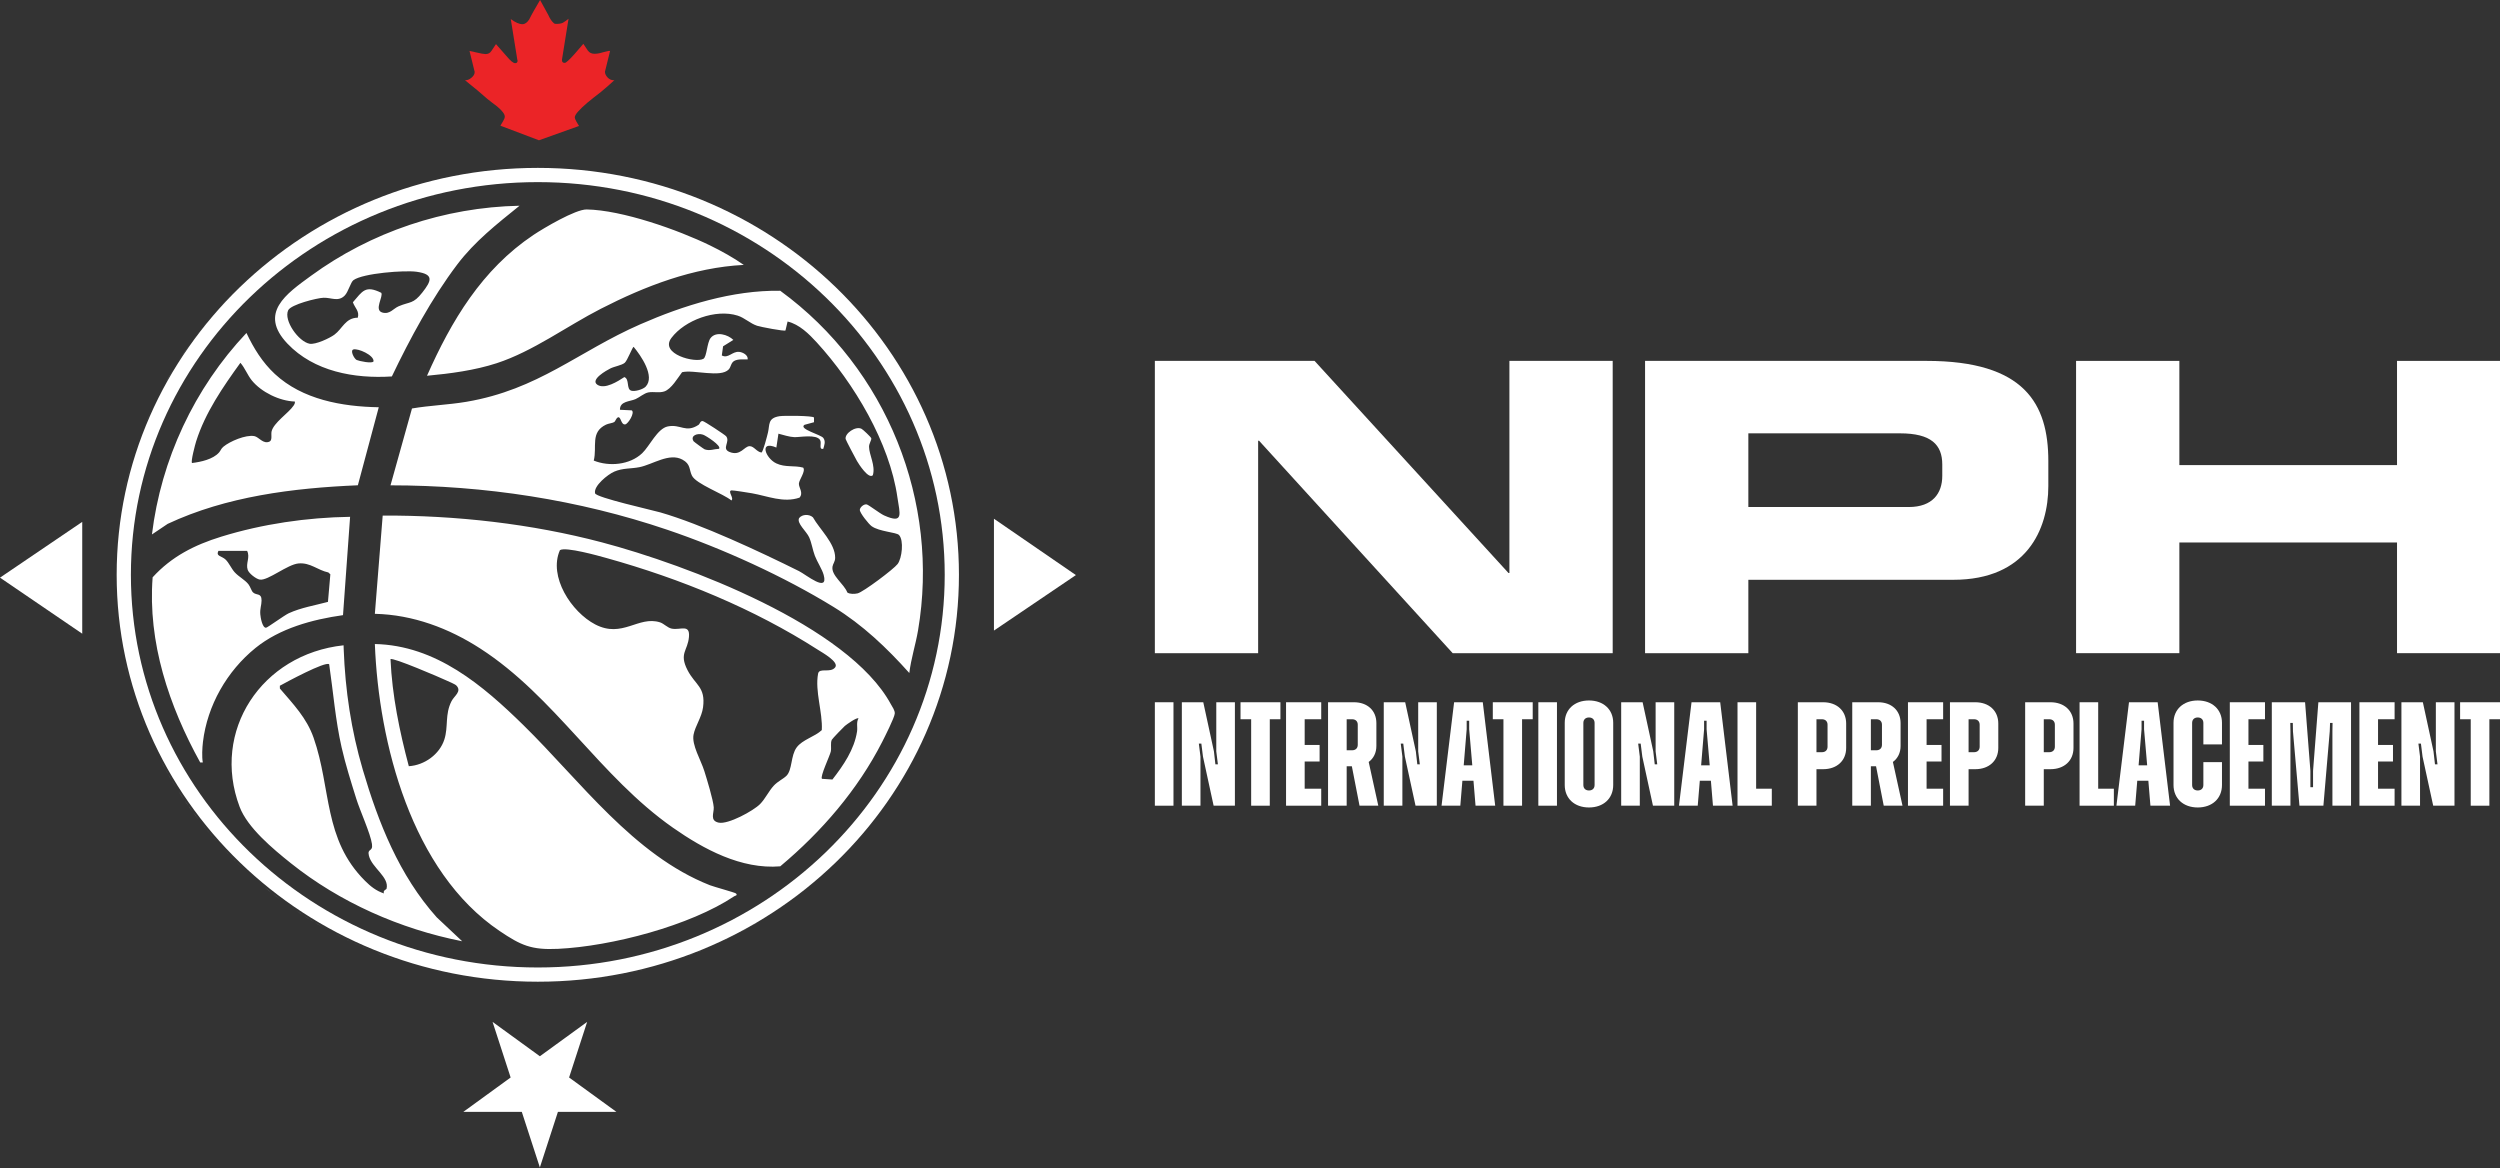 <svg width="1143" height="534" viewBox="0 0 1143 534" fill="none" xmlns="http://www.w3.org/2000/svg">
<rect x="0" y="0" width="1143" height="534" fill="#333333" stroke="none"/>
<path d="M280.621 36.688C279.58 36.688 278.67 36.297 277.889 35.517C277.108 34.736 276.588 33.825 276.588 32.785L278.93 23.288H278.149C278.019 23.288 277.108 23.548 275.547 23.938C273.986 24.458 272.685 24.588 271.774 24.588C270.473 24.588 269.433 24.068 268.782 23.157C268.132 22.117 267.351 21.076 266.701 20.035C265.4 21.596 263.969 23.157 262.668 24.719C260.196 27.451 258.765 28.752 258.244 28.752C257.334 28.752 256.943 28.361 256.943 27.581V27.191L259.936 8.586C258.765 9.497 257.854 10.148 257.334 10.408C256.553 10.798 255.512 10.928 254.211 10.928C253.691 10.928 253.431 10.798 253.301 10.668C252.65 10.148 252.13 9.497 251.739 8.847C251.349 8.196 250.959 7.546 250.699 6.895C249.007 3.903 247.836 1.561 246.926 0C245.625 2.212 244.714 3.903 244.064 4.944C243.283 6.245 242.632 7.546 241.982 8.847C241.071 10.278 240.031 11.058 238.86 11.058C237.429 11.058 235.607 10.278 233.526 8.717L236.518 27.321C236.518 27.451 236.648 27.581 236.648 27.711C236.648 28.491 236.258 28.882 235.477 28.882C234.696 28.882 233.396 27.841 231.444 25.499C228.452 22.117 226.891 20.295 226.761 20.165C225.98 21.336 225.329 22.377 224.679 23.288C224.028 24.328 223.118 24.719 221.947 24.719C221.166 24.719 219.865 24.458 218.174 24.068C216.353 23.678 215.052 23.418 214.661 23.288L217.003 32.785V33.045C217.003 33.956 216.483 34.736 215.572 35.517C214.661 36.297 213.751 36.688 212.84 36.688C212.71 36.688 212.58 36.688 212.45 36.557C216.873 40.07 220.256 42.932 222.728 45.144C224.159 46.315 225.72 47.486 227.281 48.657C229.623 50.608 230.794 52.169 230.794 53.34C230.794 53.861 230.533 54.511 230.013 55.422C229.232 56.593 228.842 57.373 228.842 57.633H229.232L246.405 64.138L264.619 57.633H264.749C264.359 56.983 263.969 56.332 263.578 55.682C263.058 54.771 262.798 54.121 262.798 53.6C262.798 52.429 264.749 50.218 268.522 46.965C270.604 45.274 272.685 43.583 274.767 42.022C277.108 40.07 279.19 38.249 281.011 36.557C280.881 36.688 280.751 36.688 280.621 36.688Z" fill="#EB2427"/>
<path d="M37.598 289.728V238.6L0 264.099L37.598 289.728Z" fill="white"/>
<path d="M454.432 237.169V288.297L491.9 262.928L454.432 237.169Z" fill="white"/>
<path d="M246.825 533.756L238.566 508.338L211.84 508.338L233.462 492.629L225.203 467.211L246.825 482.92L268.447 467.211L260.188 492.629L281.81 508.338L255.084 508.338L246.825 533.756Z" fill="white"/>
<path d="M245.885 80.011C350.535 80.011 435.178 161.952 435.178 262.798C435.178 363.644 350.535 445.586 245.885 445.586C141.235 445.586 56.593 363.644 56.593 262.798C56.593 161.952 141.236 80.011 245.885 80.011Z" stroke="white" stroke-width="6.505"/>
<path d="M232.72 449.108C233.538 449.159 234.357 449.204 235.178 449.244C234.768 449.224 234.357 449.202 233.948 449.18L232.72 449.108ZM286.236 445.228C284.676 445.556 283.109 445.866 281.536 446.157C282.322 446.012 283.107 445.861 283.89 445.706L286.236 445.228ZM201.603 444.722L203.937 445.228C203.157 445.063 202.378 444.895 201.602 444.722L199.279 444.189C200.052 444.372 200.826 444.548 201.603 444.722ZM295.507 443.042C293.977 443.442 292.439 443.825 290.894 444.189L288.57 444.722C290.122 444.375 291.668 444.011 293.205 443.629L295.507 443.042ZM300.077 441.788L297.797 442.429C298.559 442.22 299.318 442.006 300.076 441.788L302.343 441.122C301.59 441.349 300.834 441.57 300.077 441.788ZM311.289 438.197C309.815 438.719 308.332 439.223 306.841 439.711L304.598 440.43C306.097 439.959 307.588 439.471 309.071 438.967L311.289 438.197ZM172.305 435.736C174.478 436.594 176.671 437.415 178.883 438.197L181.101 438.967C178.877 438.21 176.671 437.415 174.485 436.582L172.305 435.736ZM322.186 433.971C320.04 434.878 317.874 435.749 315.688 436.582L313.495 437.402C315.693 436.595 317.873 435.749 320.033 434.866L322.186 433.971ZM153.308 427.032C158.082 429.538 162.979 431.854 167.987 433.971L170.139 434.866C165.1 432.807 160.171 430.546 155.362 428.095L153.308 427.032ZM171.384 294.45C199.378 295.043 220.84 313.449 239.346 331.583C265.248 356.967 289.619 390.949 324.569 404.724C326.428 405.455 336.041 408.052 336.477 408.484C337.401 409.406 336.102 409.498 335.703 409.763C315.498 423.255 279.505 432.659 255.117 433.811C242.869 434.386 238.154 432.204 228.415 425.645C188.072 398.475 173.13 339.506 171.384 294.45ZM157.141 296.836C157.833 315.522 160.571 333.914 165.866 351.899C172.976 376.069 182.494 400.221 199.689 419.42L211.317 430.35C182.822 424.7 155.387 412.556 132.959 394.641C124.77 388.099 113.143 378.418 109.555 368.882C96.526 334.272 119.49 299.104 157.08 295.032L157.141 296.836ZM336.865 427.032C335.5 427.748 334.126 428.449 332.743 429.134L330.66 430.148C332.053 429.479 333.437 428.794 334.811 428.094L336.865 427.032ZM346.905 421.376C344.936 422.564 342.943 423.718 340.927 424.838L338.903 425.946C340.934 424.849 342.942 423.717 344.927 422.552L346.905 421.376ZM135.52 416.448C138.693 418.574 141.936 420.61 145.245 422.552L147.238 423.706C143.903 421.801 140.633 419.803 137.432 417.713L135.52 416.448ZM360.288 412.526C359.053 413.419 357.806 414.298 356.548 415.162L354.652 416.448C355.921 415.598 357.179 414.733 358.426 413.854L360.288 412.526ZM131.745 413.854L133.624 415.162C132.995 414.73 132.369 414.295 131.745 413.855L129.883 412.526C130.501 412.973 131.122 413.415 131.745 413.854ZM120.835 405.571C122.6 407.013 124.393 408.425 126.211 409.806L128.038 411.177C126.203 409.817 124.393 408.426 122.61 407.004L120.835 405.571ZM369.336 405.571C367.571 407.013 365.78 408.426 363.961 409.807L362.133 411.177C363.969 409.817 365.779 408.425 367.562 407.003L369.336 405.571ZM150.495 303.693C148.736 302.236 130.785 311.957 127.948 313.523L127.959 314.79C134.122 321.988 140.213 328.254 143.39 337.336C151.507 360.566 147.807 383.734 166.903 402.726C169.471 405.282 171.974 407.298 175.55 408.479C174.948 407.102 176.636 406.687 176.725 406.336C178.095 401.032 170.002 396.754 168.666 391.226C167.796 387.638 170.603 389.699 170.061 385.876C169.381 381.091 164.584 370.644 162.879 365.156C160.477 357.422 157.974 349.579 156.18 341.684C153.331 329.147 152.366 316.374 150.495 303.693ZM372.83 402.647L371.092 404.119C371.674 403.632 372.253 403.141 372.829 402.647L374.549 401.156C373.979 401.657 373.406 402.154 372.83 402.647ZM377.931 398.114L376.249 399.645C376.813 399.138 377.373 398.627 377.93 398.114L379.593 396.564C379.042 397.084 378.488 397.601 377.931 398.114ZM102.561 388.535C104.633 390.738 106.759 392.892 108.937 394.996L110.579 396.564C108.376 394.485 106.223 392.356 104.124 390.178L102.561 388.535ZM174.966 235.718C208.444 235.58 242.935 239.444 275.22 247.973C314.068 258.24 387.811 286.055 407.283 321.926C407.968 323.193 409.219 324.811 409.082 326.273C408.903 328.197 404.53 336.851 403.337 339.189C392.174 361.055 375.707 380.192 356.73 396.086C338.885 397.572 321.642 388.191 307.678 378.43C274.296 355.095 253.639 318.499 219.607 296.523C205.291 287.275 188.865 281.033 171.384 280.636L174.966 235.718ZM389.155 386.874C387.11 389.1 385.011 391.279 382.86 393.408L381.236 394.996C383.413 392.892 385.539 390.738 387.611 388.535L389.155 386.874ZM92.19 376.539C94.067 378.904 96.002 381.224 97.992 383.498L99.493 385.195C97.476 382.945 95.513 380.648 93.608 378.305L92.19 376.539ZM402.108 371.143C398.976 375.398 395.663 379.52 392.181 383.499L390.678 385.195C394.713 380.695 398.528 376.005 402.108 371.142V371.143ZM277.336 255.142C273.689 254.122 258.605 249.873 255.999 251.531C250.641 263.596 261.262 279.835 272.151 285.496C284.583 291.957 291.831 281.401 301.754 284.534C303.501 285.081 305.188 287.033 307.113 287.413C311.088 288.202 315.522 285.122 314.992 291.209C314.437 297.578 310.384 298.672 314.324 306.365C317.876 313.293 322.662 314.001 321.434 323.388C320.85 327.862 317.846 331.923 317.089 335.891C316.19 340.59 320.439 347.471 322.012 352.492C323.18 356.218 326.089 365.692 326.322 369.112C326.488 371.646 324.379 375.199 328.569 376.108C332.854 377.041 344.452 370.719 347.522 367.604C349.87 365.208 351.455 361.718 353.749 359.225C355.621 357.192 358.071 356.16 359.525 354.727L359.531 354.732C362.314 351.991 361.438 345.507 364.24 341.718C366.898 338.13 372.512 336.852 375.724 333.812C376.195 325.738 372.506 315.982 374.032 307.989C374.58 305.093 379.67 307.885 381.833 305.133C383.764 302.668 375.921 298.343 373.978 297.094C344.661 278.292 311.165 264.574 277.336 255.142ZM81.634 361.824C84.093 365.629 86.69 369.342 89.418 372.957L90.793 374.757C88.021 371.175 85.379 367.494 82.874 363.72L81.634 361.824ZM415.492 350.14C413.317 354.122 410.997 358.019 408.538 361.824L407.297 363.72C410.219 359.316 412.954 354.785 415.492 350.139V350.14ZM73.606 348.141C75.378 351.483 77.251 354.767 79.222 357.988L80.416 359.914C78.406 356.718 76.493 353.458 74.681 350.14L73.606 348.141ZM392.501 328.438C391.762 327.863 387.107 331.18 386.261 331.905C385.462 332.591 380.522 337.745 380.295 338.234C379.604 339.72 380.176 341.793 379.848 343.561C379.52 345.328 374.777 355.17 375.814 356.074L380.581 356.396C385.624 349.895 390.588 342.668 391.846 334.422C392.15 332.424 391.417 330.293 392.501 328.438ZM203.974 311.059C201.459 309.867 179.488 300.418 178.542 301.372C179.258 317.871 182.667 334.341 186.905 350.298V350.304C194.122 349.866 200.994 344.828 203.152 338.113C205.053 332.199 203.324 326.653 206.441 320.561C207.686 318.13 211.251 316.121 208.664 313.432C208.003 312.741 205.101 311.594 203.974 311.059ZM156.824 281.246C142.788 283.221 127.929 287.275 116.873 296.201C103.708 306.832 94.786 322.605 92.795 339.161C92.462 341.943 92.253 345.968 92.718 348.588H91.537C77.257 322.766 67.507 293.668 69.784 263.947C78.426 254.469 88.885 249.153 101.199 245.353C119.973 239.554 140.368 236.582 160.066 236.288L156.824 281.246ZM422.5 335.861L421.574 337.941C421.887 337.25 422.195 336.556 422.499 335.86L423.401 333.768C423.105 334.468 422.805 335.166 422.5 335.861ZM65.047 329.543L65.897 331.662C65.322 330.254 64.765 328.838 64.225 327.413V327.412C64.495 328.124 64.769 328.835 65.047 329.543ZM425.948 327.413C425.678 328.125 425.403 328.836 425.124 329.544L424.276 331.662C424.85 330.254 425.408 328.837 425.948 327.412V327.413ZM432.701 305.461C431.984 308.461 431.192 311.434 430.327 314.377L429.664 316.578C430.791 312.918 431.804 309.211 432.701 305.46V305.461ZM56.948 303.205C57.287 304.712 57.646 306.212 58.023 307.705L58.603 309.94C58.207 308.454 57.83 306.961 57.471 305.461L56.948 303.205ZM356.73 132.937C405.68 168.646 429.722 229.608 419.727 288.231C418.618 294.762 416.526 301.113 415.74 307.701C405.483 296.236 394.445 285.703 381.13 277.515C358.429 263.556 330.446 250.806 305.038 242.196C264.51 228.462 221.556 221.909 178.536 221.892L188.359 186.758C196.44 185.359 204.975 185.104 213.211 183.705C246.266 178.085 264.11 160.821 292.754 148.267C312.494 139.617 334.892 132.608 356.73 132.937ZM55.987 298.663L56.216 299.803C56.061 299.044 55.91 298.284 55.764 297.522V297.521C55.837 297.902 55.911 298.283 55.987 298.663ZM434.409 297.522C434.336 297.903 434.261 298.284 434.186 298.664L433.956 299.803C434.112 299.044 434.263 298.284 434.409 297.521V297.522ZM54.41 289.464L54.58 290.622C54.464 289.851 54.352 289.078 54.245 288.304V288.303C54.298 288.69 54.353 289.077 54.41 289.464ZM112.969 251.848H99.858C98.588 254.393 101.348 254.123 103.16 255.856C104.685 257.319 105.77 259.951 107.301 261.644C109.19 263.728 111.945 265.058 113.566 267.108C114.442 268.214 114.966 270.171 115.669 270.834C117.308 272.372 119.603 270.921 119.585 274.583C119.573 276.679 118.805 278.263 119.007 280.854C119.114 282.196 119.883 287.028 121.612 287.005C122.238 286.999 129.992 281.304 132.054 280.359C137.656 277.803 143.998 276.778 149.94 275.183L151.036 262.576L150.13 261.729C145.136 260.658 141.947 257.152 136.524 257.601C131.428 258.021 122.488 265.583 118.792 264.995C117.064 264.719 113.792 262.162 113.244 260.515C112.254 257.555 114.484 254.836 112.976 251.842L112.969 251.848ZM337.246 144.299C327.234 141.126 313.066 146.395 306.963 154.509C301.426 161.874 317.971 166.135 321.601 164.045C323.174 163.141 323.198 156.714 324.885 154.549C327.377 151.342 332.806 152.966 335.291 155.407L330.589 158.333L330.011 162.514C332.925 164.091 334.779 160.584 337.913 160.872C339.642 161.033 342.097 162.358 341.847 164.321C339.964 164.362 337.389 164.057 335.703 165.007C334.141 165.888 334.242 167.759 333.175 168.899C329.456 172.879 317.113 168.866 311.844 170.173C309.913 172.707 306.951 177.906 303.673 178.978C301.301 179.749 298.786 178.954 296.384 179.421C294.495 179.789 292.367 181.673 290.591 182.462C287.951 183.642 283.361 183.377 283.439 187.351L288.821 187.615C290.424 188.634 287.17 193.828 285.859 194.03C283.856 194.341 283.916 190.265 282.545 190.812C281.687 191.151 281.383 192.585 280.87 192.937C280.132 193.443 278.212 193.599 277.056 194.151C269.773 197.641 273.068 204.241 271.465 210.581C278.492 213.426 287.909 212.585 293.583 207.235C296.98 204.028 300.544 195.92 305.318 194.964C311.212 193.783 313.49 198.09 319.336 194.261C320.039 193.8 320.052 192.465 321.255 192.499C321.899 192.499 331.494 198.821 331.995 199.461C333.974 202.006 329.76 205.082 333.509 206.625C338.575 208.704 340.244 203.987 342.736 203.987C344.726 203.988 345.913 206.556 348.112 206.896C348.857 206.829 350.794 199.087 351.116 197.751C351.986 194.163 350.889 191.106 356.485 190.271C358.44 189.977 371.606 190.023 372.161 190.887V193.04L367.821 194.221C364.907 196.15 375.403 198.713 376.452 200.268C377.584 201.943 376.869 203.458 376.404 205.202C374.115 205.634 375.849 202.629 374.931 201.16C373.209 198.396 365.682 199.962 363.166 199.864C360.908 199.772 358.112 198.856 355.901 198.28L354.953 204.621C346.914 201.166 349.917 209.492 354.917 211.859C359.042 213.812 363.137 212.677 367.219 213.8C368.477 215.475 365.342 219.311 365.252 221.125C365.163 222.939 367.47 225.324 365.538 227.518C358.19 230.034 350.93 226.775 343.754 225.52C342.425 225.283 334.961 224.097 334.41 224.2C332.49 224.563 335.78 227.788 334.391 228.802C330.672 225.709 318.227 221.309 316.344 217.445C314.985 214.647 315.844 212.216 311.994 210.132C305.962 206.867 298.428 212.367 292.409 213.576C288.41 214.377 284.786 213.927 280.828 215.632C277.944 216.87 271.245 222.208 272.073 225.542C272.555 227.488 298.185 233.201 301.91 234.272C320.594 239.657 347.635 252.32 365.312 261.119C368.5 262.709 378.865 271.324 376.594 262.882C375.897 260.285 373.596 256.847 372.559 254.117C371.522 251.388 371.146 248.387 369.96 245.687C368.75 242.934 364.115 239.185 365.36 236.858C366.808 235.033 370.032 235.004 371.683 236.541C374.723 241.948 381.881 248.451 381.833 255.01C381.821 256.852 380.826 257.682 380.612 259.075C379.98 263.169 385.91 266.947 387.394 270.886C388.544 271.698 390.719 271.6 392.084 271.295C394.594 270.736 408.606 260.221 410.382 257.883C412.414 255.211 413.314 247.017 411.02 244.604C409.816 243.337 402.02 243.089 398.503 240.572C397.18 239.622 393.074 234.503 393.11 233.109C393.14 231.935 394.963 230.368 396.233 230.615C397.169 230.8 402.271 234.779 404.202 235.648C413.422 239.789 411.347 234.796 410.304 227.448C406.764 202.479 390.493 175.24 373.417 156.553C369.853 152.654 365.461 148.3 360.085 146.999L359.125 151.065L359.131 151.082C358.654 151.566 347.708 149.459 346.151 148.94C342.909 147.864 340.506 145.335 337.246 144.299ZM53.415 245.599C53.377 245.99 53.34 246.382 53.304 246.774L53.2 247.952C53.267 247.166 53.338 246.381 53.415 245.598V245.599ZM436.869 246.773L436.973 247.952C436.906 247.166 436.833 246.382 436.756 245.599V245.598C436.795 245.989 436.832 246.381 436.869 246.773ZM112.678 152.229C115.95 159.168 119.979 165.709 125.701 171.019V171.014C138.235 182.64 156.323 185.923 173.172 186.193L163.613 221.868C133.967 223.129 103.535 226.93 76.667 239.507L69.467 244.35C73.621 210.195 88.772 177.555 112.678 152.229ZM54.41 237.428L54.245 238.589C54.298 238.201 54.353 237.814 54.409 237.428L54.58 236.27C54.522 236.655 54.465 237.041 54.41 237.428ZM59.845 212.516C58.98 215.459 58.189 218.431 57.472 221.432L56.948 223.687C57.797 219.919 58.764 216.193 59.845 212.515V212.516ZM430.327 212.515C431.192 215.458 431.984 218.43 432.701 221.431L433.224 223.687C432.375 219.919 431.408 216.194 430.327 212.516V212.515ZM386.631 200.745C386.089 198.234 391.143 194.647 393.909 196.058C394.589 196.404 398.247 199.876 398.348 200.383C398.515 201.212 397.306 202.784 397.324 204.264C397.365 207.978 400.369 212.885 399.058 217.29H399.052C397.056 219.162 392.597 212.13 391.804 210.766C391.137 209.614 386.75 201.292 386.631 200.745ZM109.913 165.872C101.883 176.992 93.841 188.649 89.684 201.768C89.257 203.113 87.13 211.051 87.795 211.69C91.868 211.194 97.368 210.011 100.15 206.877C100.947 205.976 100.991 205.194 102.174 204.212C105.135 201.751 112.369 198.679 116.27 199.388C118.366 199.769 120.346 203.249 123.263 201.871C124.574 201.255 123.877 198.652 124.148 197.339C124.969 193.338 131.995 188.803 134.199 185.487C134.605 184.879 134.936 184.355 134.817 183.585V183.581C127.783 183.354 119.481 179.28 115.125 173.92C113.105 171.425 112.033 168.302 109.913 165.872ZM321.416 198.724C318.818 197.866 315.462 199.202 317.107 201.747C317.274 202.006 321.801 205.322 322.203 205.456C324.646 206.262 326.333 205.278 328.735 205.191V205.196C330.064 203.854 322.704 199.144 321.416 198.724ZM68.598 188.951C68.285 189.642 67.977 190.336 67.672 191.031L66.772 193.124C67.364 191.724 67.972 190.333 68.598 188.95V188.951ZM422.5 191.03L423.401 193.124C422.809 191.724 422.199 190.333 421.574 188.951V188.95C421.887 189.641 422.196 190.335 422.5 191.03ZM289.691 158.568C289.195 158.56 286.848 164.817 285.638 165.865C284.327 166.999 280.9 167.535 279.071 168.45C277.414 169.279 269.708 173.558 273.086 175.885C276.466 178.211 282.593 174.284 285.448 172.401C287.933 173.357 286.247 177.854 288.6 178.62C290.251 179.156 294.012 178.004 295.168 176.801V176.807C299.692 172.09 292.957 162.507 289.691 158.568ZM402.108 155.75C407.029 162.436 411.504 169.45 415.492 176.752L416.567 178.751C412.669 171.398 408.279 164.328 403.439 157.582L402.108 155.75ZM79.222 168.903C78.434 170.192 77.661 171.49 76.904 172.799L75.781 174.769C76.892 172.791 78.039 170.835 79.222 168.902V168.903ZM237.534 94.06C227.163 102.444 217.085 110.311 209.039 120.941C197.334 136.415 187.482 154.745 179.156 172.113C161.949 173.213 143.521 169.827 131.44 157.129C118.113 143.118 130.898 134.33 142.234 126.066C169.606 106.102 203.057 94.758 237.534 94.06ZM268.205 95.765C284.363 96.012 310.038 105.105 324.569 112.183C329.76 114.711 335.374 117.826 340.053 121.114H340.047C316.875 122.312 294.918 130.818 274.684 141.178C259.146 149.13 243.739 160.618 227.117 166.049C217.05 169.337 205.791 170.817 195.224 171.796C206.351 146.728 220.28 123.21 243.906 107.408C248.531 104.316 263.127 95.684 268.205 95.765ZM170.788 165.162C170.961 162.34 163.684 159.202 161.621 159.755C159.906 160.216 161.949 164.034 163.058 164.581C163.976 165.036 170.449 166.446 170.788 165.162ZM86.734 157.582C85.414 159.422 84.127 161.286 82.875 163.173L81.634 165.067C83.273 162.53 84.974 160.034 86.734 157.581V157.582ZM190.493 124.253C184.98 123.47 165.925 124.926 161.61 128.076C160.269 129.049 159.292 133.421 157.593 135.137C154.637 138.125 151.466 136.018 147.944 136.133C144.946 136.231 133.002 139.22 131.762 141.852C129.575 146.499 136.559 156.258 141.566 157.163C144.248 157.647 150.626 154.67 152.867 153.034C156.52 150.374 157.921 145.289 163.577 145.249C164.459 142.237 162.182 140.705 161.341 138.188C165.775 133.075 167.027 130.282 174.292 133.858L174.299 133.853C175.401 135.5 170.842 141.747 174.793 142.888C178.214 143.878 179.782 141.068 182.303 140.009C187.548 137.797 188.901 139.081 193.091 133.731C197.281 128.382 198.532 125.393 190.493 124.253ZM95.048 146.839C93.114 149.159 91.237 151.525 89.418 153.935L88.065 155.75C89.854 153.318 91.702 150.93 93.608 148.587L95.048 146.839ZM390.678 141.696C393.704 145.072 396.607 148.553 399.379 152.135L400.754 153.935C398.026 150.32 395.166 146.804 392.181 143.394L390.678 141.696ZM97.992 143.394L96.509 145.107C97 144.533 97.493 143.961 97.991 143.393L99.493 141.696C98.989 142.259 98.489 142.825 97.992 143.394ZM110.579 130.327C107.825 132.926 105.151 135.604 102.561 138.357L101.017 140.018C103.573 137.234 106.214 134.526 108.936 131.896L110.579 130.327ZM381.236 131.896C383.414 134 385.54 136.154 387.612 138.356L389.155 140.018C387.11 137.791 385.01 135.613 382.859 133.483L381.236 131.896ZM377.931 128.777L379.593 130.327C379.042 129.807 378.488 129.291 377.93 128.777L376.249 127.247C376.813 127.754 377.374 128.264 377.931 128.777ZM372.83 124.244L374.549 125.735C373.979 125.235 373.406 124.738 372.829 124.244L371.092 122.772C371.675 123.26 372.254 123.75 372.83 124.244ZM362.133 115.715C363.969 117.075 365.78 118.467 367.563 119.889L369.336 121.32C367.571 119.878 365.779 118.467 363.96 117.086L362.133 115.715ZM354.652 110.443C355.921 111.294 357.18 112.158 358.427 113.037L360.288 114.365C359.053 113.472 357.806 112.594 356.547 111.729L354.652 110.443ZM145.245 104.34C142.598 105.894 139.994 107.507 137.433 109.179L135.52 110.443C138.059 108.743 140.641 107.099 143.267 105.516L145.245 104.34ZM334.811 98.798C338.246 100.549 341.62 102.398 344.928 104.34L346.905 105.516C343.623 103.536 340.275 101.65 336.865 99.86L334.811 98.798ZM153.308 99.86L151.269 100.945C151.946 100.58 152.626 100.217 153.308 99.859L155.362 98.798C154.675 99.148 153.99 99.502 153.308 99.86ZM170.139 92.025C166.54 93.496 162.997 95.07 159.513 96.743L157.43 97.759C160.889 96.047 164.409 94.433 167.986 92.921L170.139 92.025ZM313.495 89.49C315.694 90.298 317.874 91.143 320.034 92.025L322.186 92.921C320.04 92.014 317.873 91.144 315.687 90.311L313.495 89.49ZM178.883 88.694L176.677 89.49C177.41 89.221 178.145 88.955 178.882 88.694L181.101 87.925C180.36 88.177 179.62 88.433 178.883 88.694ZM304.598 86.462C306.097 86.932 307.589 87.42 309.072 87.925L311.289 88.694C309.815 88.173 308.332 87.668 306.84 87.181L304.598 86.462ZM300.077 85.103L302.343 85.769C301.589 85.543 300.833 85.321 300.076 85.103L297.797 84.463C298.559 84.672 299.319 84.886 300.077 85.103ZM288.57 82.17C290.123 82.516 291.668 82.88 293.206 83.263L295.507 83.85C293.977 83.449 292.438 83.067 290.893 82.703L288.57 82.17ZM201.603 82.17L199.279 82.703C200.051 82.521 200.826 82.343 201.602 82.17L203.937 81.664C203.157 81.828 202.379 81.997 201.603 82.17ZM283.891 81.186L286.236 81.664C285.456 81.5 284.674 81.341 283.89 81.186L281.536 80.734C282.322 80.88 283.108 81.031 283.891 81.186ZM233.949 77.712L232.72 77.783C233.129 77.758 233.538 77.734 233.948 77.712L235.178 77.647C234.768 77.668 234.358 77.689 233.949 77.712Z" fill="white"/>
<path d="M1129.62 368.366V328.837H1124.76V321.067H1143V328.837H1138.14V368.366H1129.62Z" fill="white"/>
<path d="M1097.93 368.366V321.067H1107.73L1112.59 343.5L1113.27 349.446H1114.42L1113.67 343.5V321.067H1122.19V368.366H1112.46L1107.59 345.933L1106.85 339.986H1105.7L1106.44 345.933V368.366H1097.93Z" fill="white"/>
<path d="M1078.73 368.366V321.067H1094.81V328.837H1087.24V340.595H1094.07V348.162H1087.24V360.596H1094.81V368.366H1078.73Z" fill="white"/>
<path d="M1038.67 368.366V321.067H1053.88L1056.31 352.419V359.92H1057.53V352.419L1059.96 321.067H1074.89V368.366H1066.38V334.378L1066.45 330.527H1065.3L1065.16 334.378L1062.26 368.366H1051.31L1048.34 334.378L1048.27 330.527H1047.12L1047.19 334.378V368.366H1038.67Z" fill="white"/>
<path d="M1019.47 368.366V321.067H1035.55V328.837H1027.99V340.595H1034.81V348.162H1027.99V360.596H1035.55V368.366H1019.47Z" fill="white"/>
<path d="M1004.81 369.177C998.19 369.177 993.731 365.055 993.731 358.906V330.459C993.731 324.378 998.19 320.256 1004.81 320.256C1011.43 320.256 1015.89 324.378 1015.89 330.459V340.324H1007.38V330.527C1007.38 328.972 1006.37 328.026 1004.81 328.026C1003.26 328.026 1002.24 328.972 1002.24 330.527V358.906C1002.24 360.46 1003.26 361.406 1004.81 361.406C1006.37 361.406 1007.38 360.46 1007.38 358.906V348.433H1015.89V358.906C1015.89 365.055 1011.43 369.177 1004.81 369.177Z" fill="white"/>
<path d="M967.631 368.366L973.374 321.067H986.483L992.159 368.366H983.172L982.226 356.947H977.158L976.212 368.366H967.631ZM979.118 333.432L977.766 349.919H981.686L980.267 333.432V329.513H979.118V333.432Z" fill="white"/>
<path d="M950.78 368.366V321.067H959.293V360.596H966.456V368.366H950.78Z" fill="white"/>
<path d="M925.902 368.366V321.067H937.457C943.809 321.067 947.998 324.986 947.998 330.797V341.946C947.998 347.757 943.809 351.676 937.457 351.676H934.416V368.366H925.902ZM936.916 328.837H934.416V343.906H936.916C938.471 343.906 939.484 342.96 939.484 341.405V331.337C939.484 329.783 938.471 328.837 936.916 328.837Z" fill="white"/>
<path d="M891.523 368.366V321.067H903.078C909.429 321.067 913.619 324.986 913.619 330.797V341.946C913.619 347.757 909.429 351.676 903.078 351.676H900.037V368.366H891.523ZM902.537 328.837H900.037V343.906H902.537C904.091 343.906 905.105 342.96 905.105 341.405V331.337C905.105 329.783 904.091 328.837 902.537 328.837Z" fill="white"/>
<path d="M872.321 368.366V321.067H888.403V328.837H880.835V340.595H887.659V348.162H880.835V360.596H888.403V368.366H872.321Z" fill="white"/>
<path d="M846.85 368.366V321.067H858.675C864.824 321.067 868.946 324.851 868.946 330.594V341.068C868.946 344.176 867.662 346.744 865.432 348.365L869.824 368.366H861.242L857.729 350.325H855.364V368.366H846.85ZM857.864 328.837H855.364V343.027H857.864C859.418 343.027 860.432 342.081 860.432 340.527V331.337C860.432 329.783 859.418 328.837 857.864 328.837Z" fill="white"/>
<path d="M821.973 368.366V321.067H833.527C839.879 321.067 844.068 324.986 844.068 330.797V341.946C844.068 347.757 839.879 351.676 833.527 351.676H830.487V368.366H821.973ZM832.987 328.837H830.487V343.906H832.987C834.541 343.906 835.554 342.96 835.554 341.405V331.337C835.554 329.783 834.541 328.837 832.987 328.837Z" fill="white"/>
<path d="M794.39 368.366V321.067H802.904V360.596H810.067V368.366H794.39Z" fill="white"/>
<path d="M767.624 368.366L773.368 321.067H786.476L792.152 368.366H783.165L782.219 356.947H777.152L776.206 368.366H767.624ZM779.111 333.432L777.76 349.919H781.679L780.26 333.432V329.513H779.111V333.432Z" fill="white"/>
<path d="M741.204 368.366V321.067H751.002L755.867 343.5L756.543 349.446H757.692L756.948 343.5V321.067H765.462V368.366H755.732L750.867 345.933L750.124 339.986H748.975L749.718 345.933V368.366H741.204Z" fill="white"/>
<path d="M726.479 369.177C719.857 369.177 715.397 365.055 715.397 358.906V330.459C715.397 324.378 719.857 320.256 726.479 320.256C733.101 320.256 737.56 324.378 737.56 330.459V358.906C737.56 365.055 733.101 369.177 726.479 369.177ZM726.479 361.406C728.033 361.406 729.046 360.46 729.046 358.906V330.527C729.046 328.972 728.033 328.026 726.479 328.026C724.925 328.026 723.911 328.972 723.911 330.527V358.906C723.911 360.46 724.925 361.406 726.479 361.406Z" fill="white"/>
<path d="M703.328 368.366V321.067H711.842V368.366H703.328Z" fill="white"/>
<path d="M687.375 368.366V328.837H682.51V321.067H700.754V328.837H695.889V368.366H687.375Z" fill="white"/>
<path d="M659.075 368.366L664.819 321.067H677.927L683.603 368.366H674.616L673.67 356.947H668.603L667.657 368.366H659.075ZM670.562 333.432L669.211 349.919H673.13L671.711 333.432V329.513H670.562V333.432Z" fill="white"/>
<path d="M632.656 368.366V321.067H642.453L647.318 343.5L647.994 349.446H649.143L648.4 343.5V321.067H656.914V368.366H647.183L642.318 345.933L641.575 339.986H640.426L641.17 345.933V368.366H632.656Z" fill="white"/>
<path d="M607.185 368.366V321.067H619.01C625.158 321.067 629.28 324.851 629.28 330.594V341.068C629.28 344.176 627.996 346.744 625.767 348.365L630.159 368.366H621.577L618.064 350.325H615.699V368.366H607.185ZM618.199 328.837H615.699V343.027H618.199C619.753 343.027 620.766 342.081 620.766 340.527V331.337C620.766 329.783 619.753 328.837 618.199 328.837Z" fill="white"/>
<path d="M587.982 368.366V321.067H604.064V328.837H596.496V340.595H603.321V348.162H596.496V360.596H604.064V368.366H587.982Z" fill="white"/>
<path d="M572.03 368.366V328.837H567.165V321.067H585.409V328.837H580.544V368.366H572.03Z" fill="white"/>
<path d="M540.34 368.366V321.067H550.137L555.003 343.5L555.678 349.446H556.827L556.084 343.5V321.067H564.598V368.366H554.867L550.002 345.933L549.259 339.986H548.11L548.854 345.933V368.366H540.34Z" fill="white"/>
<path d="M528 368.366V321.067H536.514V368.366H528Z" fill="white"/>
<path d="M528 165H601.016L689.679 261.979H690.102V165H737.323V298.628H664.165L575.644 201.508H575.221V298.628H528V165Z" fill="white"/>
<path d="M799.344 231.814H872.642C883.637 231.814 888.007 225.471 888.007 217.577V212.362C888.007 203.341 882.932 198.125 868.696 198.125H799.344V231.814ZM752.264 165H880.818C925.643 165 936.496 184.593 936.496 210.811V222.229C936.496 242.104 926.488 265.08 893.081 265.08H799.344V298.628H752.123V165H752.264Z" fill="white"/>
<path d="M949.183 165H996.404V212.644H1095.92V165H1143V298.628H1095.92V248.024H996.404V298.628H949.183V165Z" fill="white"/>
</svg>
